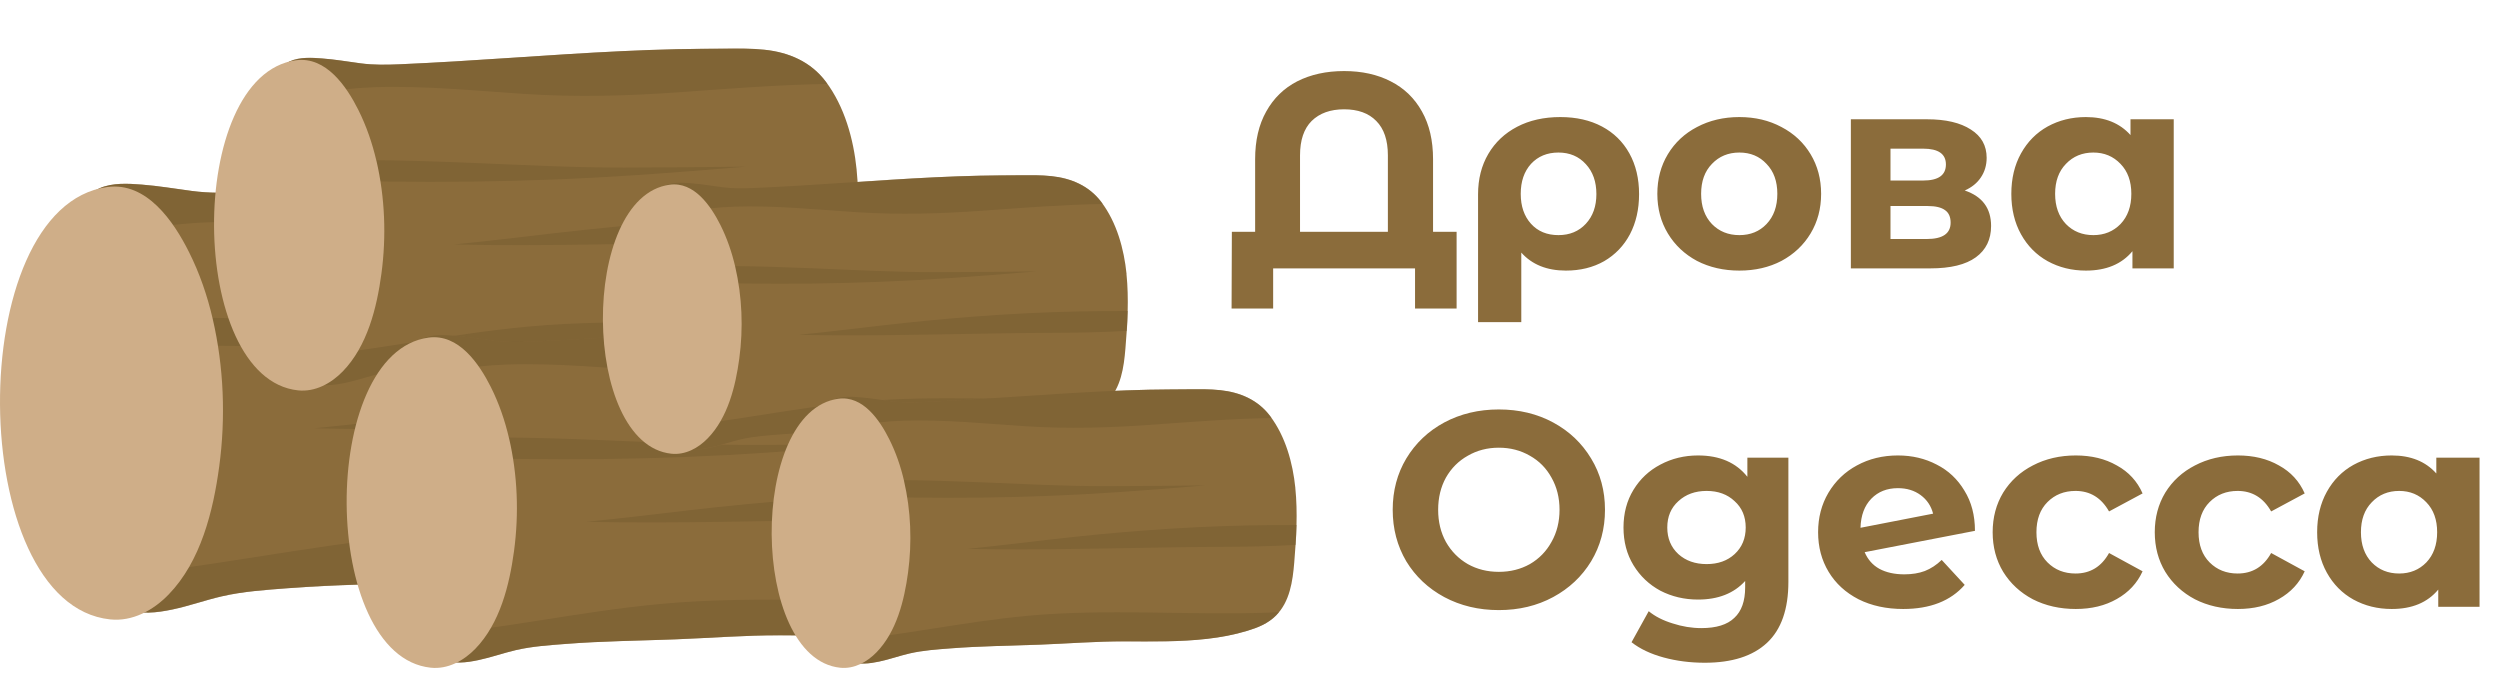 <svg width="857" height="232" viewBox="0 0 857 232" fill="none" xmlns="http://www.w3.org/2000/svg">
<path d="M288.538 113.292C287.134 99.495 283.115 84.894 274.645 73.652C267.902 64.714 258.052 60.539 247.147 59.375C241.376 58.763 235.533 58.835 229.739 58.883C222.432 58.955 215.114 58.943 207.807 59.111C191.275 59.483 174.767 60.359 158.258 61.379C141.57 62.411 124.893 63.61 108.193 64.606C99.963 65.098 91.733 65.542 83.49 65.89C77.48 66.142 71.745 66.25 65.77 65.458C60.047 64.702 54.337 63.718 48.578 63.275C43.947 62.914 38.512 62.591 34.145 64.522C28.146 67.186 26.275 75.836 25.579 82.578C24.571 83.01 23.683 83.754 23.395 84.786C20.072 96.579 22.352 109.464 23.503 121.426C24.355 130.256 24.151 139.05 24.187 147.904C24.247 157.646 24.583 167.436 25.999 177.082C27.247 185.564 29.298 194.79 34.529 201.796C36.701 204.7 39.472 207.159 42.831 208.611C47.906 210.806 53.893 210.014 59.148 208.911C64.835 207.711 70.317 205.731 75.98 204.424C83.31 202.72 91.073 202.216 98.559 201.64C114.9 200.381 131.3 200.225 147.664 199.589C163.273 198.989 178.762 197.729 194.382 197.777C209.607 197.825 224.856 198.113 240.008 196.385C247.435 195.534 254.825 194.166 261.987 191.994C267.878 190.207 273.457 187.975 277.884 183.536C285.478 175.918 287.062 164.676 287.914 154.443C289.054 140.778 289.905 126.969 288.514 113.292H288.538Z" fill="#8B6C3B"/>
<g style="mix-blend-mode:multiply" opacity="0.5">
<path d="M71.913 76.208C94.696 75.452 117.407 77.803 140.118 79.267C163.117 80.743 185.936 80.107 208.899 78.463C231.058 76.879 253.169 75.08 275.376 74.744C275.125 74.384 274.897 74 274.633 73.652C267.89 64.714 258.04 60.539 247.135 59.375C241.364 58.763 235.521 58.835 229.726 58.883C222.42 58.955 215.102 58.943 207.795 59.111C191.263 59.483 174.754 60.359 158.246 61.379C141.558 62.411 124.881 63.61 108.181 64.606C99.951 65.098 91.721 65.542 83.478 65.89C77.468 66.142 71.733 66.25 65.758 65.458C60.035 64.702 54.325 63.718 48.566 63.275C43.935 62.914 38.5 62.591 34.133 64.522C28.218 67.15 26.323 75.584 25.603 82.278C40.972 79.663 56.28 76.724 71.877 76.196L71.913 76.208Z" fill="#755B2F"/>
</g>
<g style="mix-blend-mode:multiply" opacity="0.5">
<path d="M189.751 115.655C206.236 114.527 222.708 113.208 239.18 111.864C220.92 112.092 202.66 112.26 184.4 112.296C161.077 112.332 137.778 111.06 114.48 110.124C83.838 108.889 52.981 108.109 22.376 110.328C22.592 112.536 22.831 114.743 23.072 116.915C29.106 117.155 35.129 117.431 41.163 117.647C90.785 119.458 140.214 119.038 189.763 115.667L189.751 115.655Z" fill="#755B2F"/>
</g>
<g style="mix-blend-mode:multiply" opacity="0.5">
<path d="M153.027 141.725C137.947 143.453 122.842 145.349 107.713 146.812C112.776 146.92 117.827 147.028 122.89 147.076C164.593 147.436 206.272 145.9 247.975 145.721C261.544 145.661 275.125 145.457 288.682 144.641C288.922 140.994 289.102 137.346 289.198 133.687C280.008 133.687 270.818 133.747 261.64 133.939C225.276 134.707 189.151 137.562 153.039 141.725H153.027Z" fill="#755B2F"/>
</g>
<g style="mix-blend-mode:multiply" opacity="0.5">
<path d="M273.841 181.977C229.523 183.512 185.216 179.637 140.958 183.704C104.522 187.051 68.674 195.306 32.226 198.101C32.933 199.385 33.689 200.645 34.565 201.82C36.737 204.724 39.508 207.183 42.867 208.635C47.942 210.83 53.929 210.038 59.184 208.935C64.871 207.735 70.353 205.755 76.016 204.448C83.346 202.744 91.109 202.24 98.595 201.664C114.936 200.405 131.336 200.249 147.7 199.613C163.309 199.013 178.798 197.753 194.418 197.801C209.643 197.849 224.892 198.137 240.044 196.409C247.471 195.558 254.861 194.19 262.023 192.018C267.914 190.231 273.493 187.999 277.92 183.56C278.496 182.984 278.964 182.348 279.48 181.737C277.608 181.833 275.737 181.929 273.865 181.989L273.841 181.977Z" fill="#755B2F"/>
</g>
<path d="M72.909 109.272C71.073 101.366 68.422 93.64 64.775 86.381C59.52 75.884 50.282 62.279 36.761 64.114C-12.897 70.857 -11.925 207.099 37.732 212.33C45.423 213.146 52.573 209.199 57.78 203.824C68.83 192.438 73.077 175.234 75.14 159.973C77.408 143.189 76.736 125.781 72.909 109.272Z" fill="#CFAE88"/>
<g style="mix-blend-mode:multiply">
<path d="M62.987 101.51C60.479 91.372 56.82 79.267 47.498 73.292C37.564 66.922 26.647 72.284 19.976 80.563C15.993 84.87 12.958 90.365 10.666 95.212C5.183 106.729 3.984 119.566 3.9 132.175C3.816 144.041 4.152 156.074 6.131 167.796C8.015 178.917 11.854 190.615 19.58 199.109C26.707 206.931 38.236 210.003 47.366 203.632C55.681 197.825 60.431 186.692 63.635 177.43C72.045 153.135 69.022 125.985 62.963 101.51H62.987ZM62.783 168.552C60.623 178.089 56.868 188.131 50.989 196.062C48.014 200.093 44.115 203.404 38.92 203.704C33.557 204.016 28.71 201.604 24.847 198.041C17.169 190.963 13.414 180.297 11.086 170.411C8.747 160.453 7.967 150.184 7.535 139.986C6.983 126.777 6.671 112.896 11.026 100.214C12.634 95.523 15.009 90.149 18.165 85.434C18.621 85.482 19.148 85.338 19.496 84.954C22.976 80.995 26.983 76.7 31.962 74.684C37.084 72.621 42.363 74.048 46.55 77.407C53.545 83.022 56.664 92.5 58.86 100.85C64.606 122.602 67.774 146.356 62.759 168.564L62.783 168.552Z" fill="#CFAE88"/>
</g>
<g style="mix-blend-mode:multiply">
<path d="M53.149 97.311C50.929 89.297 45.758 78.871 36.329 78.043C27.678 77.275 21.32 87.389 19.496 94.648C19.46 94.792 19.532 94.852 19.532 94.972C12.694 106.945 11.254 121.894 12.022 135.499C12.598 145.792 12.886 156.182 14.865 166.332C16.557 174.97 20.036 184.472 26.203 190.999C31.758 196.877 39.772 196.421 45.207 190.567C50.941 184.388 53.437 174.754 55.392 166.8C60.935 144.281 59.292 119.566 53.149 97.323V97.311ZM53.605 160.489C52.177 168.611 49.958 177.466 45.95 184.772C44.175 187.999 41.679 191.311 37.9 192.186C33.797 193.122 30.402 190.555 27.978 187.519C16.965 173.734 16.281 154.635 15.189 137.826C14.313 124.473 14.469 108.385 20.612 95.691C21.08 95.607 21.548 95.379 21.776 94.984C22.963 92.86 24.295 90.005 25.951 87.437C26.659 86.609 27.402 85.805 28.194 85.038C28.446 84.798 28.302 84.618 28.086 84.582C30.318 82.086 33.065 80.527 36.629 81.487C44.127 83.514 47.99 92.344 49.85 99.147C55.236 118.87 57.156 140.298 53.617 160.501L53.605 160.489Z" fill="#CFAE88"/>
</g>
<g style="mix-blend-mode:multiply">
<path d="M44.223 102.698C42.963 98.079 40.528 89.729 34.457 90.017C28.506 90.293 24.799 97.599 22.963 102.398C22.796 102.83 22.856 103.13 23.023 103.322C18.92 114.251 19.016 127.364 19.412 138.378C19.712 146.848 20.324 155.402 22.412 163.645C23.683 168.635 26.011 178.617 32.046 180.081C37.276 181.353 41.068 175.918 42.567 171.719C44.511 166.284 44.703 160.405 45.411 154.742C47.558 137.61 48.83 119.566 44.223 102.71V102.698ZM42.975 151.323C42.495 155.702 40.912 183.668 31.734 176.914C29.502 175.27 28.278 172.211 27.271 169.739C25.855 166.308 24.847 162.709 24.067 159.074C22.556 151.959 22.028 144.689 21.752 137.43C21.464 130.052 21.5 122.613 22.496 115.283C23.084 110.964 24.103 106.861 25.447 102.854C25.471 102.818 25.507 102.794 25.531 102.758C27.175 99.722 30.678 90.916 35.345 93.244C39.304 95.224 40.696 102.338 41.608 106.261C45.039 120.982 44.631 136.386 42.987 151.311L42.975 151.323Z" fill="#CFAE88"/>
</g>
<g style="mix-blend-mode:multiply">
<path d="M38.416 119.11C37.684 116.423 36.269 111.564 32.741 111.72C29.274 111.876 27.115 116.135 26.047 118.93C25.951 119.17 25.975 119.35 26.083 119.47C23.695 125.841 23.755 133.459 23.971 139.878C24.139 144.809 24.499 149.788 25.723 154.587C26.455 157.49 27.811 163.297 31.326 164.16C34.361 164.904 36.581 161.737 37.444 159.289C38.572 156.122 38.692 152.703 39.1 149.404C40.348 139.434 41.092 128.936 38.404 119.122L38.416 119.11ZM37.696 147.4C37.42 149.956 36.497 166.224 31.146 162.289C29.85 161.329 29.142 159.553 28.542 158.114C27.715 156.11 27.127 154.023 26.683 151.911C25.807 147.772 25.495 143.537 25.339 139.314C25.171 135.019 25.195 130.688 25.771 126.429C26.107 123.909 26.707 121.534 27.487 119.194C27.499 119.17 27.523 119.158 27.535 119.134C28.494 117.371 30.534 112.248 33.245 113.603C35.549 114.755 36.353 118.906 36.892 121.174C38.884 129.74 38.644 138.714 37.696 147.4Z" fill="#CFAE88"/>
</g>
<path d="M293.661 58.2C292.593 47.666 289.522 36.52 283.055 27.942C277.908 21.116 270.386 17.924 262.06 17.049C257.657 16.581 253.194 16.641 248.766 16.677C243.188 16.725 237.609 16.725 232.03 16.857C219.409 17.145 206.8 17.804 194.202 18.584C181.461 19.376 168.732 20.288 155.979 21.044C149.692 21.416 143.405 21.752 137.119 22.027C132.524 22.219 128.157 22.315 123.598 21.703C119.231 21.116 114.864 20.372 110.473 20.036C106.933 19.76 102.782 19.508 99.447 20.984C94.864 23.023 93.436 29.622 92.909 34.769C92.141 35.105 91.457 35.669 91.241 36.448C88.697 45.446 90.449 55.296 91.325 64.414C91.973 71.157 91.817 77.863 91.853 84.63C91.889 92.068 92.153 99.543 93.232 106.909C94.18 113.388 95.752 120.418 99.747 125.781C101.403 128 103.526 129.872 106.082 130.976C109.957 132.655 114.528 132.055 118.535 131.204C122.878 130.292 127.065 128.78 131.384 127.772C136.987 126.477 142.902 126.093 148.624 125.649C161.102 124.677 173.615 124.569 186.116 124.089C198.03 123.633 209.859 122.673 221.784 122.709C233.41 122.745 245.047 122.961 256.625 121.642C262.3 120.994 267.938 119.95 273.409 118.294C277.908 116.927 282.167 115.223 285.538 111.84C291.333 106.021 292.545 97.443 293.193 89.633C294.069 79.195 294.716 68.661 293.649 58.212L293.661 58.2Z" fill="#8B6C3B"/>
<g style="mix-blend-mode:multiply" opacity="0.5">
<path d="M128.265 29.898C145.661 29.322 162.997 31.121 180.333 32.237C197.886 33.365 215.318 32.873 232.846 31.625C249.762 30.426 266.643 29.046 283.607 28.782C283.415 28.506 283.235 28.218 283.031 27.954C277.884 21.128 270.362 17.936 262.036 17.061C257.633 16.593 253.17 16.653 248.742 16.689C243.164 16.737 237.585 16.737 232.006 16.869C219.385 17.157 206.776 17.816 194.178 18.596C181.437 19.388 168.708 20.3 155.955 21.056C149.668 21.428 143.381 21.764 137.095 22.039C132.5 22.231 128.133 22.327 123.574 21.715C119.207 21.128 114.84 20.384 110.449 20.048C106.909 19.772 102.758 19.52 99.423 20.996C94.912 22.999 93.46 29.442 92.908 34.553C104.642 32.561 116.327 30.306 128.241 29.91L128.265 29.898Z" fill="#755B2F"/>
</g>
<g style="mix-blend-mode:multiply" opacity="0.5">
<path d="M218.233 60.023C230.818 59.171 243.392 58.152 255.965 57.12C242.024 57.288 228.083 57.42 214.13 57.444C196.326 57.48 178.534 56.508 160.754 55.788C137.359 54.852 113.808 54.252 90.437 55.944C90.605 57.636 90.785 59.315 90.965 60.971C95.572 61.151 100.167 61.367 104.774 61.535C142.662 62.926 180.393 62.591 218.221 60.023H218.233Z" fill="#755B2F"/>
</g>
<g style="mix-blend-mode:multiply" opacity="0.5">
<path d="M190.195 79.915C178.678 81.235 167.148 82.686 155.595 83.79C159.458 83.874 163.321 83.958 167.184 83.994C199.013 84.27 230.842 83.094 262.683 82.962C273.037 82.914 283.415 82.758 293.757 82.134C293.937 79.351 294.081 76.568 294.153 73.784C287.134 73.784 280.128 73.832 273.109 73.976C245.359 74.564 217.777 76.748 190.195 79.915Z" fill="#755B2F"/>
</g>
<g style="mix-blend-mode:multiply" opacity="0.5">
<path d="M282.431 110.64C248.599 111.816 214.766 108.853 180.981 111.96C153.159 114.515 125.793 120.826 97.959 122.949C98.499 123.933 99.075 124.893 99.747 125.781C101.403 128 103.526 129.872 106.082 130.976C109.957 132.655 114.528 132.055 118.535 131.204C122.878 130.292 127.065 128.78 131.384 127.772C136.987 126.477 142.902 126.093 148.624 125.649C161.102 124.677 173.615 124.569 186.116 124.089C198.03 123.633 209.859 122.674 221.784 122.71C233.41 122.746 245.047 122.961 256.625 121.642C262.3 120.994 267.938 119.95 273.409 118.294C277.908 116.927 282.167 115.223 285.538 111.84C285.97 111.396 286.33 110.916 286.726 110.448C285.299 110.52 283.871 110.592 282.431 110.64Z" fill="#755B2F"/>
</g>
<path d="M129.033 55.14C127.629 49.105 125.601 43.203 122.83 37.66C118.811 29.646 111.768 19.268 101.439 20.66C63.527 25.807 64.271 129.824 102.182 133.819C108.049 134.431 113.508 131.42 117.491 127.328C125.925 118.642 129.176 105.505 130.748 93.844C132.476 81.031 131.972 67.737 129.045 55.128L129.033 55.14Z" fill="#CFAE88"/>
<g style="mix-blend-mode:multiply">
<path d="M121.45 49.214C119.531 41.475 116.747 32.225 109.633 27.666C102.05 22.807 93.712 26.898 88.625 33.221C85.59 36.508 83.275 40.707 81.511 44.403C77.336 53.209 76.412 62.998 76.352 72.632C76.292 81.69 76.532 90.88 78.056 99.818C79.495 108.313 82.423 117.239 88.326 123.729C93.76 129.704 102.566 132.043 109.537 127.172C115.883 122.745 119.519 114.239 121.954 107.173C128.373 88.625 126.069 67.893 121.45 49.214ZM121.294 100.394C119.651 107.677 116.783 115.343 112.296 121.39C110.017 124.461 107.053 126.993 103.082 127.22C98.991 127.448 95.296 125.613 92.333 122.889C86.466 117.491 83.599 109.344 81.823 101.798C80.035 94.192 79.435 86.357 79.112 78.571C78.692 68.493 78.452 57.888 81.775 48.218C82.999 44.642 84.81 40.527 87.234 36.928C87.582 36.964 87.99 36.856 88.254 36.556C90.917 33.533 93.964 30.258 97.767 28.722C101.679 27.15 105.71 28.23 108.901 30.797C114.24 35.081 116.615 42.315 118.307 48.698C122.698 65.302 125.109 83.442 121.282 100.394H121.294Z" fill="#CFAE88"/>
</g>
<g style="mix-blend-mode:multiply">
<path d="M113.952 46.01C112.26 39.892 108.313 31.937 101.103 31.301C94.492 30.726 89.645 38.44 88.253 43.983C88.229 44.091 88.289 44.139 88.289 44.223C83.07 53.365 81.967 64.774 82.555 75.164C82.999 83.022 83.215 90.952 84.726 98.703C86.022 105.301 88.673 112.548 93.376 117.539C97.623 122.026 103.73 121.678 107.881 117.203C112.26 112.488 114.168 105.133 115.655 99.051C119.891 81.858 118.631 62.998 113.94 46.01H113.952ZM114.312 94.24C113.22 100.442 111.528 107.197 108.469 112.776C107.113 115.235 105.206 117.767 102.314 118.426C99.183 119.146 96.592 117.179 94.732 114.863C86.322 104.341 85.806 89.753 84.966 76.927C84.294 66.73 84.414 54.456 89.105 44.763C89.453 44.691 89.825 44.523 89.993 44.223C90.905 42.603 91.913 40.419 93.172 38.464C93.712 37.828 94.276 37.216 94.888 36.628C95.08 36.448 94.972 36.304 94.804 36.28C96.508 34.385 98.607 33.185 101.331 33.917C107.053 35.465 110.005 42.207 111.42 47.402C115.535 62.459 116.999 78.811 114.3 94.252L114.312 94.24Z" fill="#CFAE88"/>
</g>
<g style="mix-blend-mode:multiply">
<path d="M107.125 50.125C106.165 46.598 104.306 40.227 99.675 40.443C95.128 40.647 92.308 46.226 90.905 49.897C90.773 50.221 90.821 50.449 90.953 50.605C87.821 58.955 87.893 68.961 88.193 77.371C88.421 83.838 88.889 90.376 90.485 96.663C91.457 100.466 93.232 108.097 97.839 109.212C101.834 110.184 104.726 106.033 105.865 102.83C107.341 98.679 107.497 94.192 108.037 89.861C109.681 76.784 110.64 63.011 107.125 50.137V50.125ZM106.177 87.245C105.817 90.593 104.606 111.936 97.599 106.777C95.896 105.517 94.96 103.19 94.192 101.306C93.112 98.679 92.332 95.931 91.757 93.16C90.605 87.737 90.197 82.17 89.981 76.639C89.765 71.001 89.789 65.326 90.545 59.735C90.989 56.436 91.769 53.305 92.8 50.245C92.812 50.221 92.848 50.197 92.86 50.173C94.12 47.858 96.784 41.127 100.359 42.915C103.382 44.426 104.438 49.861 105.134 52.849C107.749 64.09 107.437 75.848 106.189 87.245H106.177Z" fill="#CFAE88"/>
</g>
<g style="mix-blend-mode:multiply">
<path d="M102.698 62.651C102.134 60.599 101.055 56.892 98.367 57.012C95.716 57.132 94.072 60.383 93.256 62.507C93.184 62.699 93.208 62.831 93.28 62.914C91.457 67.773 91.505 73.592 91.673 78.487C91.805 82.254 92.081 86.058 93.016 89.717C93.58 91.936 94.612 96.363 97.299 97.023C99.627 97.587 101.307 95.175 101.978 93.304C102.842 90.892 102.926 88.277 103.238 85.757C104.198 78.139 104.75 70.125 102.71 62.639L102.698 62.651ZM102.146 84.258C101.93 86.201 101.235 98.631 97.156 95.631C96.16 94.9 95.62 93.544 95.176 92.452C94.552 90.916 94.096 89.321 93.76 87.713C93.088 84.558 92.848 81.319 92.728 78.091C92.609 74.816 92.621 71.505 93.052 68.253C93.316 66.334 93.772 64.51 94.36 62.735C94.36 62.723 94.384 62.711 94.396 62.687C95.128 61.343 96.676 57.42 98.763 58.464C100.527 59.339 101.139 62.507 101.547 64.246C103.07 70.785 102.89 77.635 102.158 84.258H102.146Z" fill="#CFAE88"/>
</g>
<path d="M339.119 153.267C338.051 142.733 334.98 131.588 328.513 123.009C323.366 116.183 315.844 113.004 307.518 112.116C303.115 111.648 298.664 111.708 294.224 111.744C288.646 111.792 283.067 111.792 277.488 111.924C264.867 112.2 252.258 112.872 239.66 113.651C226.919 114.443 214.178 115.355 201.437 116.111C195.15 116.483 188.863 116.831 182.577 117.095C177.982 117.287 173.603 117.371 169.056 116.771C164.689 116.195 160.334 115.439 155.931 115.103C152.403 114.827 148.24 114.575 144.917 116.063C140.334 118.102 138.906 124.701 138.378 129.848C137.611 130.184 136.927 130.748 136.711 131.528C134.167 140.526 135.919 150.375 136.795 159.493C137.443 166.236 137.287 172.943 137.323 179.709C137.359 187.147 137.623 194.622 138.702 201.988C139.65 208.467 141.222 215.509 145.217 220.86C146.873 223.08 148.996 224.951 151.552 226.055C155.439 227.735 159.998 227.135 164.005 226.283C168.348 225.371 172.535 223.859 176.854 222.852C182.457 221.556 188.372 221.172 194.094 220.728C206.572 219.756 219.085 219.648 231.586 219.168C243.5 218.713 255.329 217.753 267.254 217.789C278.88 217.825 290.517 218.041 302.095 216.721C307.77 216.073 313.408 215.029 318.879 213.362C323.378 212.006 327.637 210.29 331.008 206.907C336.803 201.088 338.015 192.51 338.675 184.7C339.539 174.262 340.186 163.717 339.131 153.279L339.119 153.267Z" fill="#8B6C3B"/>
<g style="mix-blend-mode:multiply" opacity="0.5">
<path d="M173.735 124.965C191.131 124.389 208.467 126.189 225.803 127.292C243.355 128.42 260.776 127.928 278.316 126.681C295.232 125.469 312.112 124.101 329.077 123.837C328.885 123.561 328.705 123.273 328.513 122.997C323.366 116.171 315.844 112.992 307.517 112.104C303.114 111.636 298.663 111.696 294.224 111.732C288.646 111.78 283.067 111.78 277.488 111.912C264.867 112.188 252.257 112.86 239.66 113.639C226.919 114.431 214.178 115.343 201.437 116.099C195.15 116.471 188.863 116.819 182.577 117.083C177.982 117.275 173.603 117.359 169.056 116.759C164.689 116.183 160.334 115.427 155.93 115.091C152.403 114.815 148.24 114.563 144.917 116.051C140.406 118.054 138.954 124.497 138.414 129.608C150.148 127.616 161.833 125.361 173.747 124.965H173.735Z" fill="#755B2F"/>
</g>
<g style="mix-blend-mode:multiply" opacity="0.5">
<path d="M263.703 155.09C276.288 154.239 288.862 153.219 301.435 152.199C287.494 152.367 273.553 152.499 259.612 152.523C241.808 152.559 224.016 151.575 206.236 150.867C182.841 149.92 159.29 149.332 135.919 151.023C136.087 152.715 136.267 154.395 136.447 156.062C141.054 156.242 145.649 156.458 150.256 156.626C188.132 158.018 225.875 157.694 263.703 155.114V155.09Z" fill="#755B2F"/>
</g>
<g style="mix-blend-mode:multiply" opacity="0.5">
<path d="M235.665 174.982C224.148 176.302 212.618 177.753 201.065 178.857C204.928 178.941 208.791 179.025 212.654 179.049C244.483 179.325 276.312 178.149 308.153 178.017C318.507 177.969 328.885 177.813 339.227 177.19C339.407 174.406 339.551 171.623 339.622 168.839C332.604 168.839 325.598 168.887 318.579 169.031C290.817 169.619 263.235 171.803 235.665 174.97V174.982Z" fill="#755B2F"/>
</g>
<g style="mix-blend-mode:multiply" opacity="0.5">
<path d="M327.901 205.707C294.068 206.883 260.236 203.92 226.451 207.027C198.629 209.583 171.263 215.893 143.441 218.017C143.981 219 144.557 219.96 145.229 220.848C146.885 223.068 149.008 224.939 151.564 226.043C155.451 227.723 160.01 227.123 164.017 226.271C168.36 225.359 172.547 223.847 176.866 222.84C182.469 221.544 188.383 221.16 194.106 220.716C206.584 219.744 219.097 219.636 231.598 219.156C243.511 218.701 255.341 217.741 267.266 217.777C278.892 217.813 290.529 218.029 302.107 216.709C307.781 216.061 313.42 215.017 318.891 213.35C323.39 211.994 327.649 210.278 331.02 206.895C331.464 206.451 331.824 205.971 332.208 205.503C330.78 205.575 329.353 205.647 327.913 205.707H327.901Z" fill="#755B2F"/>
</g>
<path d="M174.491 150.207C173.087 144.173 171.059 138.27 168.288 132.727C164.269 124.713 157.226 114.335 146.897 115.727C108.985 120.874 109.729 224.891 147.64 228.886C153.507 229.51 158.966 226.499 162.949 222.396C171.383 213.698 174.634 200.56 176.206 188.911C177.934 176.098 177.43 162.805 174.503 150.207H174.491Z" fill="#CFAE88"/>
<g style="mix-blend-mode:multiply">
<path d="M166.92 144.281C165.001 136.542 162.205 127.292 155.103 122.733C147.508 117.875 139.182 121.966 134.095 128.288C131.06 131.576 128.744 135.775 126.981 139.47C122.806 148.264 121.882 158.066 121.81 167.7C121.75 176.758 122.002 185.936 123.514 194.886C124.953 203.38 127.881 212.306 133.783 218.797C139.218 224.771 148.024 227.111 154.995 222.252C161.341 217.825 164.977 209.319 167.412 202.252C173.831 183.704 171.527 162.973 166.908 144.293L166.92 144.281ZM166.764 195.462C165.121 202.744 162.241 210.41 157.766 216.457C155.487 219.528 152.523 222.06 148.552 222.288C144.461 222.528 140.766 220.68 137.802 217.957C131.936 212.558 129.08 204.412 127.293 196.853C125.505 189.247 124.905 181.413 124.581 173.626C124.161 163.549 123.921 152.943 127.245 143.273C128.481 139.698 130.28 135.583 132.704 131.983C133.052 132.019 133.459 131.911 133.723 131.612C136.387 128.588 139.434 125.301 143.249 123.777C147.16 122.206 151.192 123.285 154.383 125.853C159.722 130.136 162.097 137.37 163.789 143.753C168.18 160.357 170.591 178.497 166.764 195.45V195.462Z" fill="#CFAE88"/>
</g>
<g style="mix-blend-mode:multiply">
<path d="M159.41 141.077C157.718 134.959 153.771 127.005 146.561 126.369C139.962 125.793 135.103 133.507 133.711 139.038C133.687 139.146 133.735 139.194 133.747 139.278C128.529 148.42 127.425 159.829 128.013 170.219C128.457 178.077 128.673 186.008 130.184 193.758C131.468 200.357 134.131 207.603 138.834 212.594C143.081 217.081 149.188 216.733 153.339 212.258C157.718 207.543 159.626 200.189 161.113 194.106C165.349 176.914 164.089 158.054 159.41 141.065V141.077ZM159.77 189.307C158.678 195.51 156.986 202.264 153.927 207.843C152.571 210.302 150.664 212.834 147.784 213.506C144.653 214.226 142.062 212.258 140.214 209.942C131.804 199.421 131.288 184.832 130.448 172.007C129.788 161.809 129.896 149.536 134.587 139.842C134.947 139.782 135.295 139.614 135.475 139.302C136.387 137.682 137.395 135.499 138.654 133.543C139.194 132.907 139.758 132.295 140.37 131.707C140.562 131.528 140.454 131.384 140.286 131.348C141.99 129.452 144.089 128.252 146.813 128.984C152.535 130.532 155.487 137.274 156.902 142.469C161.017 157.526 162.481 173.878 159.782 189.307H159.77Z" fill="#CFAE88"/>
</g>
<g style="mix-blend-mode:multiply">
<path d="M152.595 145.193C151.636 141.665 149.776 135.295 145.145 135.511C140.598 135.715 137.779 141.305 136.375 144.965C136.255 145.289 136.291 145.516 136.423 145.672C133.292 154.023 133.363 164.028 133.663 172.439C133.891 178.905 134.359 185.444 135.955 191.718C136.927 195.522 138.702 203.152 143.309 204.268C147.292 205.239 150.196 201.088 151.336 197.885C152.811 193.734 152.967 189.247 153.507 184.916C155.151 171.839 156.111 158.066 152.595 145.193ZM151.648 182.312C151.276 185.66 150.076 207.003 143.057 201.844C141.354 200.596 140.43 198.257 139.65 196.373C138.57 193.746 137.791 190.999 137.203 188.227C136.051 182.804 135.643 177.25 135.439 171.707C135.223 166.068 135.247 160.393 136.003 154.802C136.447 151.503 137.227 148.372 138.258 145.313C138.282 145.289 138.306 145.265 138.318 145.241C139.578 142.925 142.242 136.207 145.817 137.982C148.84 139.494 149.896 144.929 150.592 147.916C153.207 159.146 152.895 170.915 151.648 182.312Z" fill="#CFAE88"/>
</g>
<g style="mix-blend-mode:multiply">
<path d="M148.168 157.718C147.604 155.666 146.525 151.959 143.825 152.079C141.174 152.199 139.53 155.45 138.726 157.586C138.654 157.778 138.678 157.91 138.75 157.994C136.927 162.853 136.975 168.671 137.143 173.566C137.275 177.334 137.551 181.137 138.474 184.796C139.038 187.015 140.07 191.455 142.757 192.102C145.085 192.666 146.765 190.255 147.436 188.383C148.3 185.972 148.384 183.356 148.696 180.837C149.644 173.218 150.208 165.216 148.168 157.718ZM147.616 179.325C147.4 181.269 146.705 193.698 142.625 190.699C141.63 189.967 141.09 188.611 140.646 187.519C140.022 185.996 139.566 184.388 139.23 182.78C138.558 179.625 138.33 176.386 138.198 173.17C138.066 169.895 138.09 166.584 138.522 163.333C138.786 161.413 139.242 159.589 139.83 157.814C139.83 157.802 139.854 157.79 139.866 157.778C140.598 156.422 142.146 152.511 144.221 153.555C145.985 154.431 146.597 157.598 147.004 159.337C148.528 165.876 148.348 172.727 147.616 179.361V179.325Z" fill="#CFAE88"/>
</g>
<path d="M386.184 93.916C385.309 85.326 382.813 76.244 377.534 69.261C373.335 63.694 367.216 61.103 360.426 60.383C356.839 59.999 353.204 60.047 349.604 60.083C345.057 60.131 340.51 60.119 335.963 60.227C325.682 60.455 315.4 60.995 305.142 61.643C294.764 62.291 284.375 63.035 273.997 63.646C268.874 63.946 263.751 64.222 258.628 64.45C254.885 64.606 251.322 64.678 247.603 64.186C244.039 63.718 240.488 63.106 236.901 62.831C234.022 62.603 230.638 62.399 227.915 63.61C224.184 65.266 223.02 70.653 222.588 74.852C221.964 75.116 221.412 75.584 221.22 76.22C219.157 83.55 220.572 91.576 221.292 99.015C221.82 104.509 221.688 109.968 221.724 115.487C221.76 121.546 221.964 127.64 222.852 133.639C223.632 138.918 224.903 144.653 228.155 149.02C229.51 150.831 231.238 152.355 233.314 153.255C236.481 154.623 240.2 154.131 243.463 153.447C247.003 152.703 250.41 151.467 253.925 150.651C258.484 149.596 263.307 149.284 267.974 148.924C278.136 148.132 288.346 148.036 298.531 147.652C308.237 147.28 317.871 146.5 327.601 146.524C337.067 146.548 346.569 146.728 355.987 145.661C360.618 145.133 365.201 144.281 369.664 142.925C373.323 141.809 376.802 140.418 379.55 137.658C384.277 132.919 385.261 125.925 385.788 119.554C386.496 111.048 387.024 102.458 386.16 93.952L386.184 93.916Z" fill="#8B6C3B"/>
<g style="mix-blend-mode:multiply" opacity="0.5">
<path d="M251.406 70.845C265.587 70.377 279.708 71.841 293.841 72.752C308.141 73.676 322.346 73.268 336.635 72.249C350.42 71.265 364.181 70.149 378.002 69.933C377.846 69.705 377.702 69.465 377.546 69.249C373.347 63.682 367.228 61.091 360.438 60.371C356.851 59.987 353.216 60.035 349.616 60.071C345.069 60.119 340.522 60.107 335.975 60.215C325.694 60.443 315.412 60.983 305.154 61.631C294.776 62.279 284.387 63.023 274.009 63.634C268.886 63.934 263.763 64.21 258.64 64.438C254.897 64.594 251.334 64.666 247.615 64.174C244.051 63.706 240.5 63.094 236.913 62.819C234.034 62.591 230.65 62.387 227.927 63.598C224.256 65.23 223.068 70.485 222.624 74.648C232.186 73.028 241.712 71.193 251.418 70.869L251.406 70.845Z" fill="#755B2F"/>
</g>
<g style="mix-blend-mode:multiply" opacity="0.5">
<path d="M324.722 95.391C334.979 94.696 345.225 93.868 355.471 93.028C344.109 93.172 332.748 93.28 321.386 93.292C306.882 93.316 292.377 92.524 277.884 91.936C258.82 91.168 239.624 90.688 220.572 92.056C220.704 93.436 220.86 94.803 221.004 96.159C224.759 96.315 228.503 96.483 232.258 96.615C263.127 97.743 293.888 97.479 324.71 95.379L324.722 95.391Z" fill="#755B2F"/>
</g>
<g style="mix-blend-mode:multiply" opacity="0.5">
<path d="M301.879 111.612C292.497 112.692 283.103 113.867 273.685 114.767C276.84 114.839 279.983 114.899 283.127 114.935C309.065 115.151 335.003 114.203 360.954 114.095C369.4 114.059 377.846 113.927 386.28 113.424C386.424 111.156 386.544 108.889 386.604 106.609C380.893 106.609 375.171 106.645 369.46 106.765C346.845 107.245 324.362 109.02 301.891 111.612H301.879Z" fill="#755B2F"/>
</g>
<g style="mix-blend-mode:multiply" opacity="0.5">
<path d="M377.042 136.65C349.472 137.61 321.902 135.199 294.356 137.718C271.693 139.794 249.378 144.941 226.703 146.668C227.147 147.472 227.615 148.252 228.155 148.984C229.511 150.795 231.238 152.319 233.314 153.219C236.481 154.587 240.2 154.095 243.463 153.411C247.003 152.667 250.41 151.431 253.925 150.615C258.484 149.56 263.307 149.248 267.974 148.888C278.136 148.096 288.346 148 298.531 147.616C308.237 147.244 317.871 146.464 327.601 146.488C337.067 146.512 346.569 146.692 355.987 145.625C360.618 145.097 365.201 144.245 369.664 142.889C373.323 141.773 376.802 140.382 379.55 137.622C379.91 137.262 380.198 136.866 380.522 136.495C379.358 136.554 378.194 136.614 377.03 136.662L377.042 136.65Z" fill="#755B2F"/>
</g>
<path d="M252.03 91.42C250.89 86.501 249.234 81.69 246.979 77.167C243.703 70.641 237.969 62.171 229.547 63.322C198.653 67.522 199.253 152.283 230.146 155.534C234.933 156.038 239.384 153.591 242.624 150.244C249.498 143.165 252.138 132.451 253.421 122.961C254.837 112.524 254.417 101.69 252.03 91.42Z" fill="#CFAE88"/>
<g style="mix-blend-mode:multiply">
<path d="M245.851 86.585C244.291 80.275 242.012 72.74 236.217 69.033C230.038 65.074 223.236 68.409 219.097 73.556C216.613 76.232 214.73 79.663 213.302 82.662C209.895 89.837 209.139 97.815 209.091 105.661C209.043 113.04 209.247 120.526 210.483 127.82C211.658 134.743 214.046 142.013 218.857 147.304C223.284 152.175 230.458 154.083 236.145 150.112C241.316 146.5 244.279 139.578 246.271 133.807C251.502 118.69 249.63 101.798 245.863 86.573L245.851 86.585ZM245.731 128.3C244.387 134.239 242.048 140.478 238.401 145.421C236.541 147.928 234.13 149.992 230.89 150.171C227.555 150.363 224.544 148.864 222.132 146.644C217.357 142.241 215.018 135.607 213.578 129.452C212.114 123.249 211.634 116.867 211.371 110.52C211.023 102.302 210.831 93.664 213.542 85.781C214.55 82.866 216.014 79.519 217.993 76.579C218.281 76.615 218.605 76.52 218.821 76.28C220.992 73.82 223.476 71.145 226.583 69.897C229.775 68.613 233.05 69.501 235.653 71.589C240.008 75.08 241.94 80.983 243.32 86.177C246.895 99.71 248.862 114.491 245.743 128.312L245.731 128.3Z" fill="#CFAE88"/>
</g>
<g style="mix-blend-mode:multiply">
<path d="M239.744 83.982C238.365 78.991 235.149 72.512 229.271 71.996C223.884 71.529 219.937 77.815 218.797 82.326C218.773 82.41 218.821 82.446 218.821 82.518C214.562 89.969 213.674 99.267 214.154 107.737C214.514 114.143 214.682 120.61 215.918 126.921C216.973 132.295 219.133 138.21 222.972 142.265C226.427 145.924 231.418 145.636 234.789 142.001C238.353 138.162 239.912 132.163 241.124 127.209C244.567 113.196 243.547 97.827 239.732 83.982H239.744ZM240.032 123.285C239.144 128.336 237.765 133.855 235.269 138.39C234.166 140.394 232.618 142.457 230.254 142.997C227.699 143.585 225.587 141.977 224.076 140.094C217.225 131.516 216.793 119.638 216.121 109.176C215.582 100.862 215.678 90.856 219.493 82.962C219.781 82.914 220.081 82.77 220.213 82.518C220.956 81.198 221.784 79.423 222.804 77.827C223.248 77.311 223.704 76.808 224.208 76.328C224.364 76.172 224.28 76.064 224.148 76.04C225.527 74.492 227.243 73.52 229.463 74.12C234.13 75.38 236.529 80.887 237.681 85.11C241.028 97.383 242.228 110.712 240.02 123.285H240.032Z" fill="#CFAE88"/>
</g>
<g style="mix-blend-mode:multiply">
<path d="M234.177 87.329C233.398 84.462 231.874 79.267 228.107 79.435C224.4 79.603 222.096 84.15 220.956 87.137C220.848 87.401 220.884 87.593 220.992 87.713C218.437 94.516 218.497 102.674 218.737 109.524C218.917 114.791 219.301 120.118 220.608 125.241C221.4 128.348 222.852 134.551 226.607 135.475C229.858 136.267 232.222 132.883 233.146 130.268C234.357 126.885 234.477 123.225 234.921 119.698C236.253 109.032 237.045 97.815 234.177 87.317V87.329ZM233.398 117.575C233.098 120.298 232.126 137.694 226.403 133.495C225.011 132.475 224.256 130.568 223.632 129.032C222.756 126.897 222.12 124.653 221.64 122.398C220.704 117.971 220.368 113.448 220.2 108.937C220.021 104.342 220.045 99.71 220.656 95.151C221.016 92.464 221.652 89.909 222.492 87.413C222.504 87.401 222.528 87.377 222.54 87.353C223.56 85.47 225.743 79.987 228.647 81.439C231.106 82.662 231.97 87.101 232.534 89.537C234.669 98.691 234.417 108.289 233.386 117.575H233.398Z" fill="#CFAE88"/>
</g>
<g style="mix-blend-mode:multiply">
<path d="M230.566 97.539C230.11 95.871 229.223 92.848 227.027 92.944C224.868 93.04 223.536 95.691 222.864 97.431C222.804 97.587 222.828 97.695 222.888 97.767C221.4 101.726 221.436 106.477 221.58 110.46C221.688 113.532 221.916 116.627 222.672 119.602C223.128 121.414 223.98 125.025 226.163 125.553C228.059 126.021 229.427 124.041 229.978 122.53C230.674 120.562 230.746 118.438 231.01 116.387C231.79 110.184 232.246 103.658 230.578 97.539H230.566ZM230.11 115.139C229.93 116.723 229.367 126.849 226.043 124.401C225.239 123.813 224.796 122.698 224.424 121.81C223.908 120.562 223.548 119.266 223.272 117.947C222.72 115.367 222.528 112.728 222.432 110.112C222.324 107.437 222.336 104.749 222.696 102.098C222.912 100.526 223.272 99.051 223.764 97.599C223.764 97.599 223.788 97.575 223.8 97.563C224.4 96.459 225.659 93.268 227.351 94.12C228.791 94.84 229.283 97.407 229.619 98.835C230.866 104.162 230.71 109.74 230.122 115.151L230.11 115.139Z" fill="#CFAE88"/>
</g>
<path d="M444.048 167.28C443.172 158.702 440.676 149.608 435.398 142.625C431.199 137.058 425.08 134.467 418.289 133.747C414.69 133.363 411.067 133.411 407.456 133.447C402.909 133.495 398.362 133.495 393.815 133.591C383.533 133.819 373.251 134.371 362.993 135.007C352.604 135.655 342.238 136.399 331.848 137.01C326.725 137.31 321.602 137.598 316.48 137.814C312.736 137.97 309.173 138.042 305.454 137.55C301.891 137.07 298.339 136.471 294.752 136.183C291.873 135.955 288.49 135.763 285.766 136.962C282.035 138.618 280.871 144.005 280.439 148.204C279.816 148.48 279.264 148.936 279.084 149.572C277.02 156.914 278.436 164.928 279.156 172.367C279.684 177.861 279.552 183.332 279.588 188.839C279.624 194.898 279.828 200.992 280.715 206.991C281.495 212.27 282.767 218.005 286.018 222.372C287.374 224.183 289.102 225.707 291.177 226.607C294.332 227.975 298.064 227.483 301.327 226.799C304.866 226.055 308.273 224.819 311.801 224.003C316.372 222.948 321.195 222.624 325.85 222.264C336.011 221.472 346.221 221.376 356.407 220.992C366.113 220.62 375.759 219.84 385.476 219.864C394.942 219.888 404.432 220.08 413.862 218.989C418.481 218.461 423.076 217.609 427.539 216.253C431.211 215.149 434.678 213.746 437.425 210.986C442.152 206.247 443.136 199.253 443.664 192.882C444.372 184.376 444.9 175.786 444.036 167.28H444.048Z" fill="#8B6C3B"/>
<g style="mix-blend-mode:multiply" opacity="0.5">
<path d="M309.281 144.221C323.462 143.753 337.583 145.217 351.716 146.128C366.017 147.052 380.222 146.644 394.511 145.625C408.296 144.641 422.057 143.525 435.878 143.309C435.71 143.093 435.578 142.841 435.41 142.625C431.211 137.058 425.092 134.467 418.301 133.747C414.702 133.363 411.079 133.411 407.468 133.447C402.921 133.495 398.374 133.495 393.827 133.591C383.545 133.819 373.263 134.371 363.005 135.007C352.616 135.655 342.25 136.399 331.86 137.01C326.737 137.31 321.614 137.598 316.492 137.814C312.748 137.97 309.185 138.042 305.466 137.55C301.903 137.07 298.352 136.471 294.764 136.183C291.885 135.955 288.502 135.763 285.778 136.962C282.107 138.594 280.919 143.837 280.475 148.012C290.025 146.38 299.563 144.557 309.257 144.233L309.281 144.221Z" fill="#755B2F"/>
</g>
<g style="mix-blend-mode:multiply" opacity="0.5">
<path d="M382.597 168.755C392.855 168.06 403.101 167.232 413.346 166.392C401.985 166.524 390.623 166.632 379.262 166.656C364.757 166.68 350.252 165.888 335.759 165.3C316.695 164.532 297.5 164.053 278.46 165.432C278.592 166.8 278.748 168.18 278.892 169.535C282.647 169.691 286.39 169.859 290.145 169.991C321.015 171.119 351.776 170.855 382.597 168.755Z" fill="#755B2F"/>
</g>
<g style="mix-blend-mode:multiply" opacity="0.5">
<path d="M359.742 184.976C350.36 186.056 340.954 187.231 331.548 188.143C334.692 188.215 337.847 188.275 340.99 188.299C366.929 188.527 392.867 187.567 418.817 187.459C427.263 187.423 435.71 187.291 444.144 186.788C444.288 184.52 444.408 182.253 444.468 179.973C438.757 179.973 433.034 180.009 427.323 180.129C404.708 180.609 382.225 182.384 359.754 184.976H359.742Z" fill="#755B2F"/>
</g>
<g style="mix-blend-mode:multiply" opacity="0.5">
<path d="M434.906 210.015C407.336 210.974 379.766 208.563 352.232 211.094C329.557 213.17 307.254 218.317 284.578 220.056C285.022 220.86 285.49 221.64 286.042 222.36C287.398 224.171 289.126 225.695 291.201 226.595C294.356 227.963 298.088 227.471 301.351 226.787C304.89 226.043 308.297 224.807 311.825 223.991C316.396 222.936 321.219 222.612 325.873 222.252C336.035 221.46 346.245 221.364 356.431 220.98C366.137 220.608 375.783 219.828 385.501 219.852C394.966 219.876 404.456 220.068 413.886 218.977C418.505 218.449 423.1 217.597 427.563 216.241C431.235 215.137 434.702 213.734 437.449 210.974C437.797 210.614 438.097 210.218 438.421 209.847C437.257 209.907 436.093 209.967 434.93 210.003L434.906 210.015Z" fill="#755B2F"/>
</g>
<path d="M309.893 164.784C308.753 159.865 307.098 155.055 304.83 150.543C301.555 144.017 295.82 135.547 287.398 136.687C256.505 140.874 257.105 225.647 287.998 228.898C292.785 229.402 297.236 226.943 300.475 223.608C307.35 216.529 309.989 205.815 311.273 196.326C312.676 185.888 312.269 175.054 309.881 164.784H309.893Z" fill="#CFAE88"/>
<g style="mix-blend-mode:multiply">
<path d="M303.726 159.949C302.167 153.639 299.887 146.104 294.092 142.397C287.914 138.438 281.111 141.773 276.972 146.92C274.501 149.596 272.605 153.015 271.177 156.026C267.77 163.201 267.014 171.179 266.966 179.025C266.918 186.404 267.122 193.89 268.358 201.184C269.534 208.107 271.921 215.377 276.732 220.668C281.159 225.539 288.334 227.447 294.02 223.476C299.191 219.864 302.155 212.942 304.146 207.171C309.377 192.054 307.506 175.162 303.726 159.937V159.949ZM303.606 201.652C302.263 207.591 299.923 213.842 296.276 218.773C294.416 221.28 292.005 223.344 288.766 223.524C285.43 223.715 282.419 222.216 280.008 219.996C275.233 215.593 272.893 208.959 271.453 202.804C269.99 196.601 269.51 190.219 269.246 183.872C268.91 175.654 268.706 167.016 271.417 159.134C272.413 156.218 273.889 152.871 275.856 149.932C276.144 149.968 276.468 149.872 276.684 149.632C278.856 147.172 281.339 144.497 284.447 143.249C287.638 141.965 290.913 142.853 293.529 144.941C297.872 148.432 299.815 154.323 301.195 159.529C304.77 173.063 306.738 187.843 303.618 201.652H303.606Z" fill="#CFAE88"/>
</g>
<g style="mix-blend-mode:multiply">
<path d="M297.608 157.346C296.228 152.355 293.013 145.876 287.146 145.361C281.759 144.881 277.812 151.179 276.672 155.69C276.648 155.786 276.696 155.822 276.696 155.894C272.437 163.345 271.549 172.643 272.029 181.101C272.389 187.507 272.569 193.974 273.805 200.285C274.861 205.659 277.02 211.574 280.859 215.629C284.315 219.288 289.293 219.001 292.677 215.353C296.24 211.514 297.8 205.515 299.011 200.573C302.455 186.56 301.447 171.191 297.62 157.346H297.608ZM297.896 196.649C297.008 201.7 295.628 207.219 293.133 211.754C292.029 213.77 290.481 215.821 288.118 216.361C285.562 216.949 283.451 215.353 281.951 213.458C275.101 204.88 274.681 192.99 273.997 182.54C273.457 174.226 273.553 164.22 277.368 156.326C277.656 156.278 277.956 156.134 278.088 155.882C278.832 154.563 279.66 152.787 280.679 151.191C281.123 150.675 281.591 150.172 282.071 149.692C282.227 149.536 282.143 149.428 282.011 149.404C283.403 147.856 285.106 146.884 287.326 147.484C291.993 148.744 294.392 154.239 295.544 158.462C298.891 170.735 300.091 184.064 297.884 196.637L297.896 196.649Z" fill="#CFAE88"/>
</g>
<g style="mix-blend-mode:multiply">
<path d="M292.041 160.693C291.261 157.826 289.737 152.631 285.97 152.799C282.263 152.967 279.959 157.514 278.82 160.501C278.712 160.765 278.748 160.957 278.856 161.077C276.3 167.88 276.36 176.038 276.6 182.888C276.78 188.155 277.164 193.482 278.472 198.605C279.264 201.712 280.715 207.915 284.471 208.839C287.722 209.631 290.085 206.247 291.009 203.632C292.221 200.249 292.341 196.601 292.773 193.062C294.104 182.396 294.896 171.179 292.029 160.681L292.041 160.693ZM291.273 190.939C290.973 193.662 289.989 211.058 284.279 206.859C282.887 205.839 282.131 203.932 281.495 202.396C280.619 200.261 279.983 198.017 279.504 195.762C278.568 191.335 278.244 186.812 278.064 182.301C277.884 177.706 277.908 173.087 278.52 168.516C278.88 165.828 279.516 163.285 280.355 160.789C280.367 160.765 280.391 160.753 280.403 160.729C281.423 158.846 283.607 153.363 286.51 154.815C288.982 156.038 289.845 160.477 290.409 162.913C292.545 172.067 292.293 181.653 291.273 190.939Z" fill="#CFAE88"/>
</g>
<g style="mix-blend-mode:multiply">
<path d="M288.442 170.903C287.986 169.235 287.098 166.212 284.902 166.308C282.743 166.404 281.411 169.055 280.739 170.795C280.679 170.951 280.691 171.059 280.763 171.131C279.276 175.09 279.312 179.829 279.456 183.824C279.564 186.884 279.78 189.991 280.547 192.978C281.015 194.778 281.855 198.401 284.039 198.929C285.934 199.385 287.302 197.417 287.842 195.906C288.538 193.938 288.61 191.814 288.874 189.763C289.653 183.56 290.109 177.022 288.442 170.915V170.903ZM287.986 188.503C287.818 190.087 287.242 200.213 283.919 197.765C283.115 197.165 282.671 196.062 282.299 195.162C281.783 193.914 281.423 192.618 281.147 191.299C280.595 188.719 280.403 186.092 280.307 183.464C280.199 180.789 280.223 178.101 280.571 175.438C280.787 173.866 281.147 172.391 281.639 170.939C281.639 170.927 281.663 170.915 281.663 170.903C282.263 169.799 283.523 166.62 285.214 167.46C286.654 168.18 287.146 170.759 287.482 172.175C288.718 177.502 288.574 183.08 287.974 188.491L287.986 188.503Z" fill="#CFAE88"/>
</g>
<path d="M499.325 79.46V105.775H485.075V92H436.435V105.775H422.185L422.28 79.46H430.26V54.57C430.26 48.173 431.527 42.727 434.06 38.23C436.593 33.67 440.14 30.218 444.7 27.875C449.323 25.532 454.675 24.36 460.755 24.36C466.835 24.36 472.155 25.532 476.715 27.875C481.338 30.218 484.917 33.67 487.45 38.23C489.983 42.727 491.25 48.173 491.25 54.57V79.46H499.325ZM475.765 79.46V53.24C475.765 48.047 474.435 44.12 471.775 41.46C469.178 38.8 465.505 37.47 460.755 37.47C456.068 37.47 452.363 38.8 449.64 41.46C446.98 44.12 445.65 48.047 445.65 53.24V79.46H475.765ZM534.893 40.13C540.34 40.13 545.09 41.207 549.143 43.36C553.196 45.513 556.331 48.585 558.548 52.575C560.765 56.565 561.873 61.22 561.873 66.54C561.873 71.733 560.828 76.325 558.738 80.315C556.648 84.242 553.703 87.313 549.903 89.53C546.103 91.683 541.733 92.76 536.793 92.76C530.27 92.76 525.171 90.702 521.498 86.585V110.43H506.678V66.635C506.678 61.378 507.85 56.755 510.193 52.765C512.536 48.775 515.83 45.672 520.073 43.455C524.316 41.238 529.256 40.13 534.893 40.13ZM534.228 80.6C538.091 80.6 541.226 79.302 543.633 76.705C546.04 74.108 547.243 70.72 547.243 66.54C547.243 62.297 546.04 58.877 543.633 56.28C541.226 53.62 538.091 52.29 534.228 52.29C530.365 52.29 527.23 53.588 524.823 56.185C522.48 58.782 521.308 62.202 521.308 66.445C521.308 70.688 522.48 74.108 524.823 76.705C527.166 79.302 530.301 80.6 534.228 80.6ZM596.255 92.76C590.872 92.76 586.027 91.652 581.72 89.435C577.477 87.155 574.152 84.02 571.745 80.03C569.339 76.04 568.135 71.512 568.135 66.445C568.135 61.378 569.339 56.85 571.745 52.86C574.152 48.87 577.477 45.767 581.72 43.55C586.027 41.27 590.872 40.13 596.255 40.13C601.639 40.13 606.452 41.27 610.695 43.55C614.939 45.767 618.264 48.87 620.67 52.86C623.077 56.85 624.28 61.378 624.28 66.445C624.28 71.512 623.077 76.04 620.67 80.03C618.264 84.02 614.939 87.155 610.695 89.435C606.452 91.652 601.639 92.76 596.255 92.76ZM596.255 80.6C600.055 80.6 603.159 79.333 605.565 76.8C608.035 74.203 609.27 70.752 609.27 66.445C609.27 62.138 608.035 58.718 605.565 56.185C603.159 53.588 600.055 52.29 596.255 52.29C592.455 52.29 589.32 53.588 586.85 56.185C584.38 58.718 583.145 62.138 583.145 66.445C583.145 70.752 584.38 74.203 586.85 76.8C589.32 79.333 592.455 80.6 596.255 80.6ZM673.519 65.305C679.535 67.332 682.544 71.385 682.544 77.465C682.544 82.088 680.802 85.667 677.319 88.2C673.835 90.733 668.642 92 661.739 92H634.474V40.89H660.599C666.995 40.89 671.999 42.062 675.609 44.405C679.219 46.685 681.024 49.915 681.024 54.095C681.024 56.628 680.359 58.877 679.029 60.84C677.762 62.74 675.925 64.228 673.519 65.305ZM648.059 61.885H659.269C664.462 61.885 667.059 60.048 667.059 56.375C667.059 52.765 664.462 50.96 659.269 50.96H648.059V61.885ZM660.504 81.93C665.95 81.93 668.674 80.062 668.674 76.325C668.674 74.362 668.04 72.937 666.774 72.05C665.507 71.1 663.512 70.625 660.789 70.625H648.059V81.93H660.504ZM745.155 40.89V92H731V86.11C727.327 90.543 722.007 92.76 715.04 92.76C710.227 92.76 705.857 91.683 701.93 89.53C698.067 87.377 695.027 84.305 692.81 80.315C690.594 76.325 689.485 71.702 689.485 66.445C689.485 61.188 690.594 56.565 692.81 52.575C695.027 48.585 698.067 45.513 701.93 43.36C705.857 41.207 710.227 40.13 715.04 40.13C721.564 40.13 726.662 42.188 730.335 46.305V40.89H745.155ZM717.605 80.6C721.342 80.6 724.445 79.333 726.915 76.8C729.385 74.203 730.62 70.752 730.62 66.445C730.62 62.138 729.385 58.718 726.915 56.185C724.445 53.588 721.342 52.29 717.605 52.29C713.805 52.29 710.67 53.588 708.2 56.185C705.73 58.718 704.495 62.138 704.495 66.445C704.495 70.752 705.73 74.203 708.2 76.8C710.67 79.333 713.805 80.6 717.605 80.6ZM513.804 209.14C506.9 209.14 500.662 207.652 495.089 204.675C489.579 201.698 485.24 197.613 482.074 192.42C478.97 187.163 477.419 181.273 477.419 174.75C477.419 168.227 478.97 162.368 482.074 157.175C485.24 151.918 489.579 147.802 495.089 144.825C500.662 141.848 506.9 140.36 513.804 140.36C520.707 140.36 526.914 141.848 532.424 144.825C537.934 147.802 542.272 151.918 545.439 157.175C548.605 162.368 550.189 168.227 550.189 174.75C550.189 181.273 548.605 187.163 545.439 192.42C542.272 197.613 537.934 201.698 532.424 204.675C526.914 207.652 520.707 209.14 513.804 209.14ZM513.804 196.03C517.73 196.03 521.277 195.143 524.444 193.37C527.61 191.533 530.08 189 531.854 185.77C533.69 182.54 534.609 178.867 534.609 174.75C534.609 170.633 533.69 166.96 531.854 163.73C530.08 160.5 527.61 157.998 524.444 156.225C521.277 154.388 517.73 153.47 513.804 153.47C509.877 153.47 506.33 154.388 503.164 156.225C499.997 157.998 497.495 160.5 495.659 163.73C493.885 166.96 492.999 170.633 492.999 174.75C492.999 178.867 493.885 182.54 495.659 185.77C497.495 189 499.997 191.533 503.164 193.37C506.33 195.143 509.877 196.03 513.804 196.03ZM613.059 156.89V199.45C613.059 208.823 610.621 215.79 605.744 220.35C600.868 224.91 593.743 227.19 584.369 227.19C579.429 227.19 574.743 226.588 570.309 225.385C565.876 224.182 562.203 222.44 559.289 220.16L565.179 209.52C567.333 211.293 570.056 212.687 573.349 213.7C576.643 214.777 579.936 215.315 583.229 215.315C588.359 215.315 592.128 214.143 594.534 211.8C597.004 209.52 598.239 206.037 598.239 201.35V199.165C594.376 203.408 588.993 205.53 582.089 205.53C577.403 205.53 573.096 204.517 569.169 202.49C565.306 200.4 562.234 197.487 559.954 193.75C557.674 190.013 556.534 185.707 556.534 180.83C556.534 175.953 557.674 171.647 559.954 167.91C562.234 164.173 565.306 161.292 569.169 159.265C573.096 157.175 577.403 156.13 582.089 156.13C589.499 156.13 595.136 158.568 598.999 163.445V156.89H613.059ZM585.034 193.37C588.961 193.37 592.159 192.23 594.629 189.95C597.163 187.607 598.429 184.567 598.429 180.83C598.429 177.093 597.163 174.085 594.629 171.805C592.159 169.462 588.961 168.29 585.034 168.29C581.108 168.29 577.878 169.462 575.344 171.805C572.811 174.085 571.544 177.093 571.544 180.83C571.544 184.567 572.811 187.607 575.344 189.95C577.878 192.23 581.108 193.37 585.034 193.37ZM652.79 196.885C655.45 196.885 657.793 196.505 659.82 195.745C661.91 194.922 663.842 193.655 665.615 191.945L673.5 200.495C668.687 206.005 661.657 208.76 652.41 208.76C646.647 208.76 641.548 207.652 637.115 205.435C632.682 203.155 629.262 200.02 626.855 196.03C624.448 192.04 623.245 187.512 623.245 182.445C623.245 177.442 624.417 172.945 626.76 168.955C629.167 164.902 632.428 161.767 636.545 159.55C640.725 157.27 645.412 156.13 650.605 156.13C655.482 156.13 659.915 157.175 663.905 159.265C667.895 161.292 671.062 164.268 673.405 168.195C675.812 172.058 677.015 176.65 677.015 181.97L639.205 189.285C640.282 191.818 641.96 193.718 644.24 194.985C646.583 196.252 649.433 196.885 652.79 196.885ZM650.605 167.34C646.868 167.34 643.828 168.543 641.485 170.95C639.142 173.357 637.907 176.682 637.78 180.925L662.67 176.08C661.973 173.42 660.548 171.298 658.395 169.715C656.242 168.132 653.645 167.34 650.605 167.34ZM711.582 208.76C706.135 208.76 701.227 207.652 696.857 205.435C692.55 203.155 689.162 200.02 686.692 196.03C684.285 192.04 683.082 187.512 683.082 182.445C683.082 177.378 684.285 172.85 686.692 168.86C689.162 164.87 692.55 161.767 696.857 159.55C701.227 157.27 706.135 156.13 711.582 156.13C716.965 156.13 721.652 157.27 725.642 159.55C729.695 161.767 732.64 164.965 734.477 169.145L722.982 175.32C720.322 170.633 716.49 168.29 711.487 168.29C707.623 168.29 704.425 169.557 701.892 172.09C699.358 174.623 698.092 178.075 698.092 182.445C698.092 186.815 699.358 190.267 701.892 192.8C704.425 195.333 707.623 196.6 711.487 196.6C716.553 196.6 720.385 194.257 722.982 189.57L734.477 195.84C732.64 199.893 729.695 203.06 725.642 205.34C721.652 207.62 716.965 208.76 711.582 208.76ZM767.153 208.76C761.706 208.76 756.798 207.652 752.428 205.435C748.121 203.155 744.733 200.02 742.263 196.03C739.856 192.04 738.653 187.512 738.653 182.445C738.653 177.378 739.856 172.85 742.263 168.86C744.733 164.87 748.121 161.767 752.428 159.55C756.798 157.27 761.706 156.13 767.153 156.13C772.536 156.13 777.223 157.27 781.213 159.55C785.266 161.767 788.211 164.965 790.048 169.145L778.553 175.32C775.893 170.633 772.061 168.29 767.058 168.29C763.195 168.29 759.996 169.557 757.463 172.09C754.93 174.623 753.663 178.075 753.663 182.445C753.663 186.815 754.93 190.267 757.463 192.8C759.996 195.333 763.195 196.6 767.058 196.6C772.125 196.6 775.956 194.257 778.553 189.57L790.048 195.84C788.211 199.893 785.266 203.06 781.213 205.34C777.223 207.62 772.536 208.76 767.153 208.76ZM849.989 156.89V208H835.834V202.11C832.161 206.543 826.841 208.76 819.874 208.76C815.061 208.76 810.691 207.683 806.764 205.53C802.901 203.377 799.861 200.305 797.644 196.315C795.428 192.325 794.319 187.702 794.319 182.445C794.319 177.188 795.428 172.565 797.644 168.575C799.861 164.585 802.901 161.513 806.764 159.36C810.691 157.207 815.061 156.13 819.874 156.13C826.398 156.13 831.496 158.188 835.169 162.305V156.89H849.989ZM822.439 196.6C826.176 196.6 829.279 195.333 831.749 192.8C834.219 190.203 835.454 186.752 835.454 182.445C835.454 178.138 834.219 174.718 831.749 172.185C829.279 169.588 826.176 168.29 822.439 168.29C818.639 168.29 815.504 169.588 813.034 172.185C810.564 174.718 809.329 178.138 809.329 182.445C809.329 186.752 810.564 190.203 813.034 192.8C815.504 195.333 818.639 196.6 822.439 196.6Z" fill="#8B6C3B"/>
</svg>
